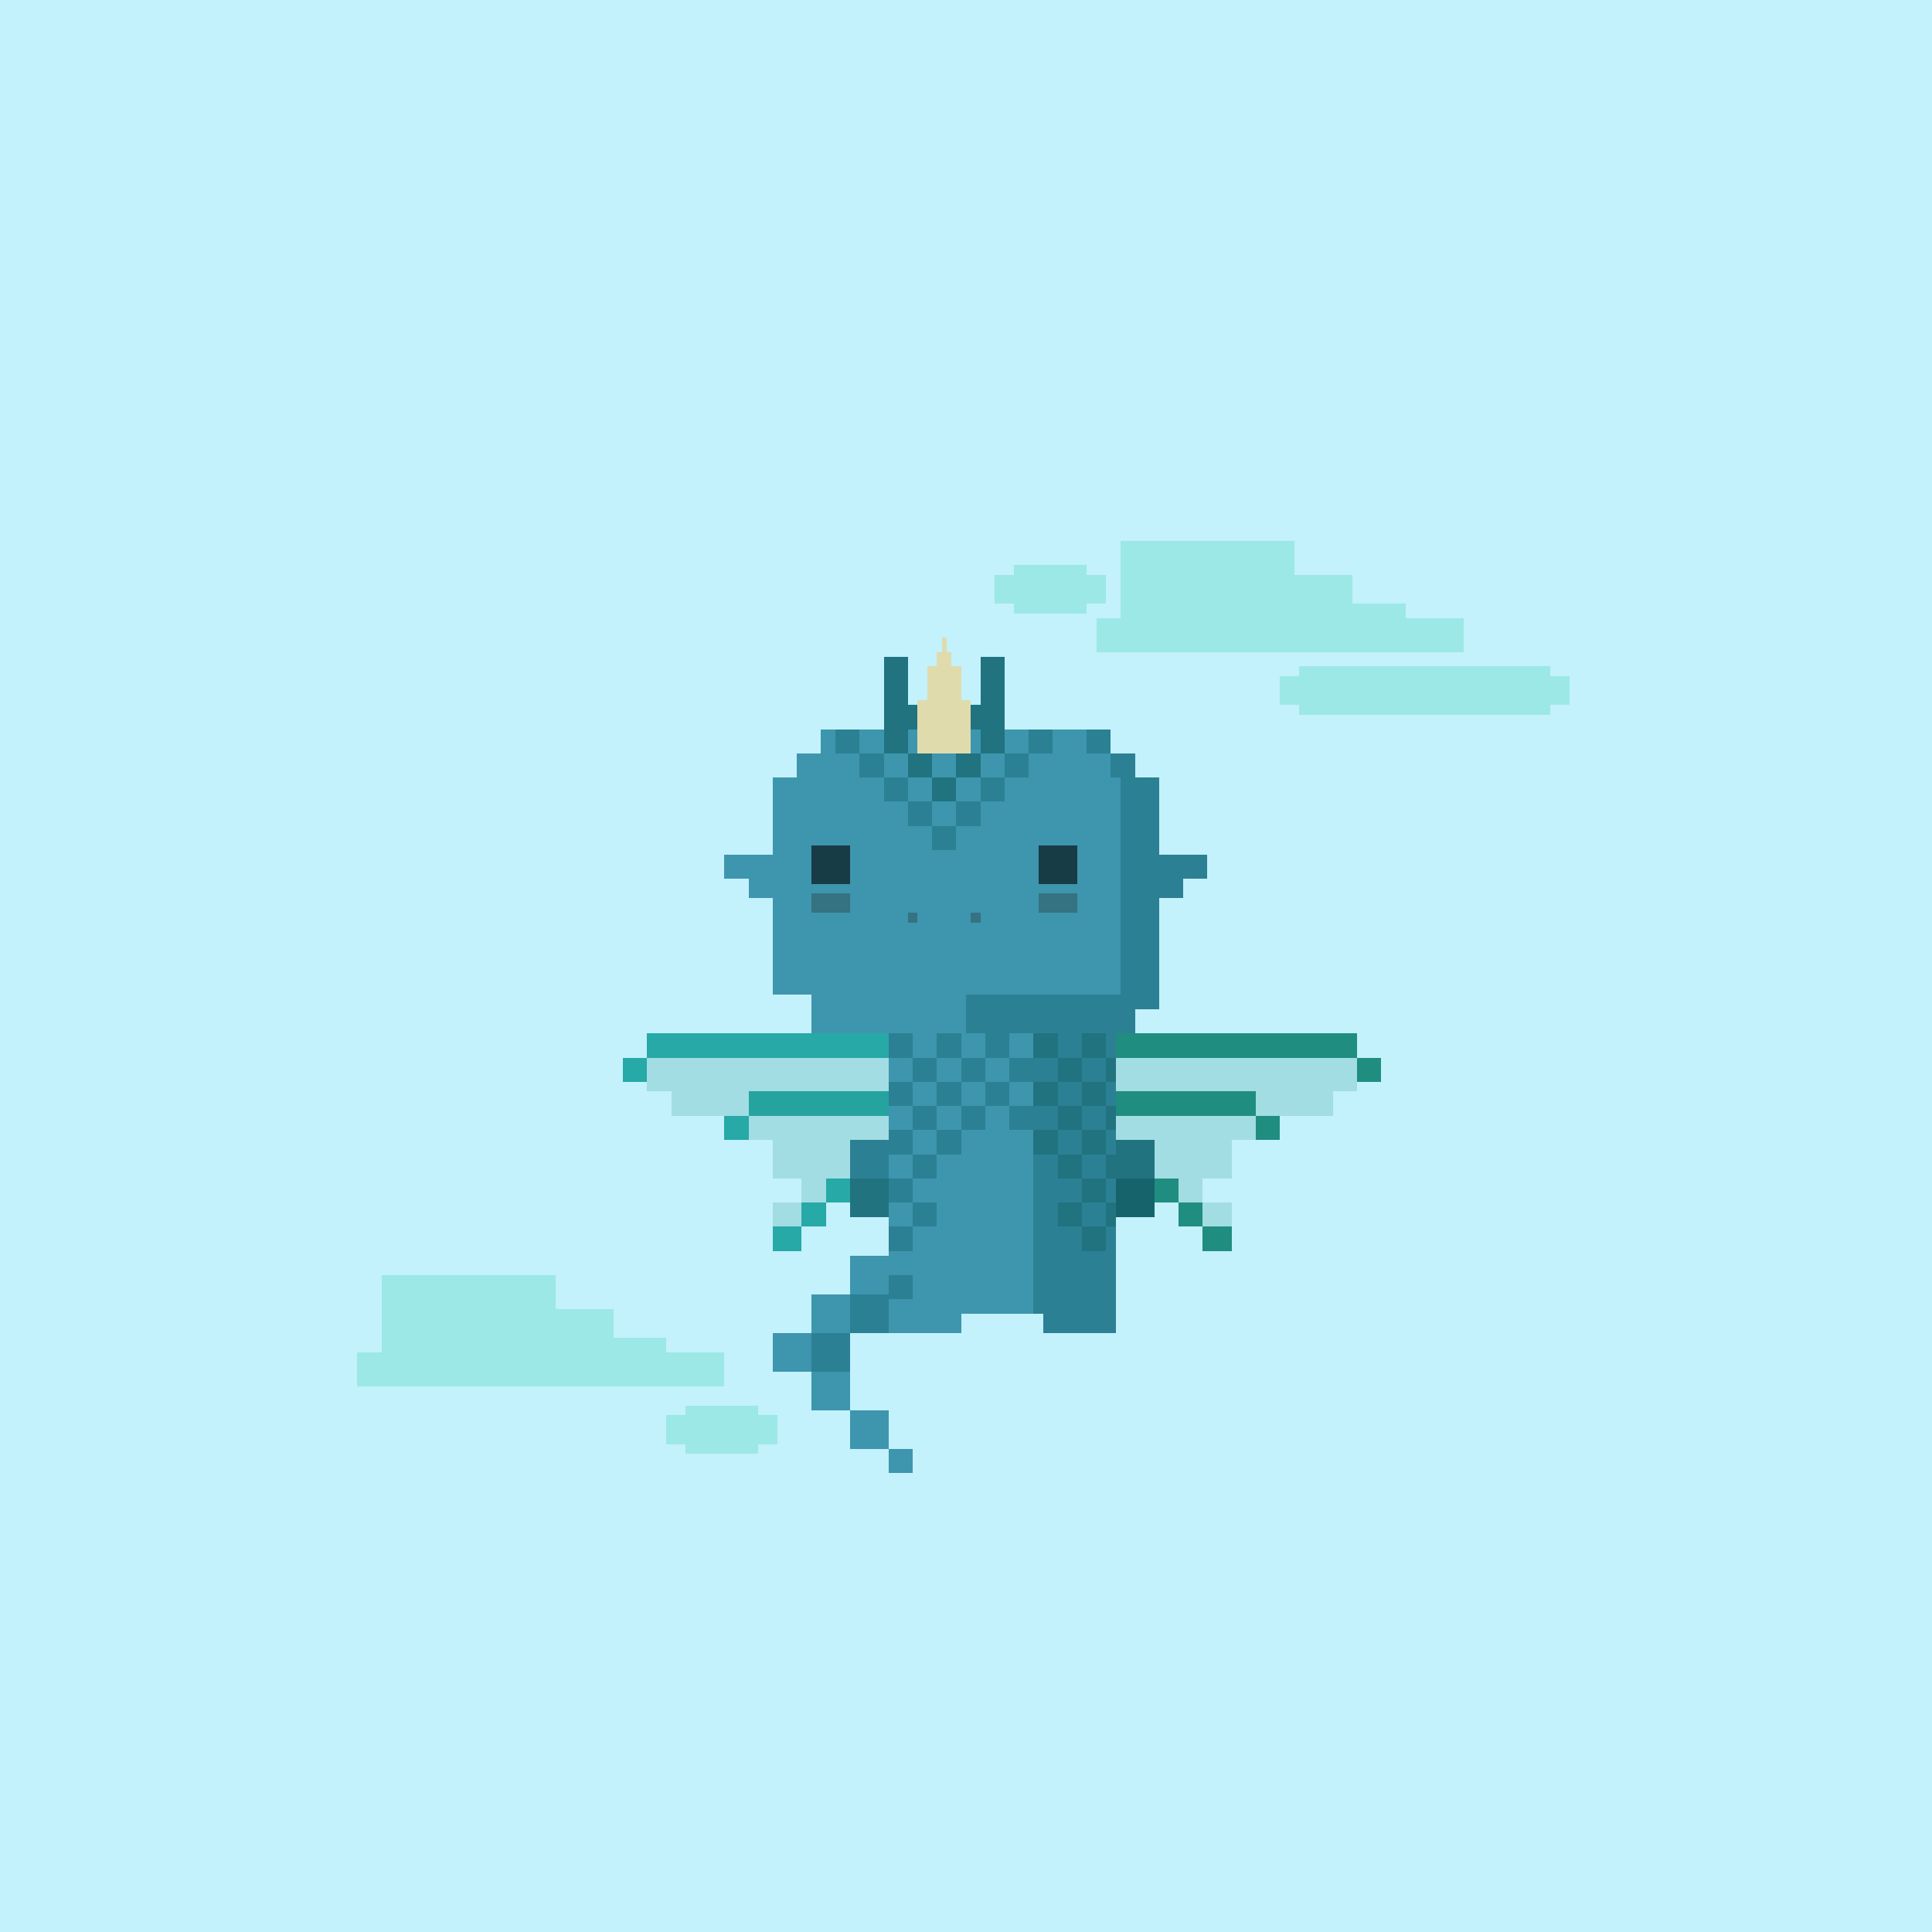 <svg xmlns="http://www.w3.org/2000/svg" viewBox="0 0 400 400">
  <defs>
    <style>.Body__cls-1{fill:#c3f1fc}.Body__cls-2{fill:#3d96ad}.Body__cls-3{fill:#2c8093}.Body__cls-4{fill:#231f20;opacity:0.3}.Body__cls-5{opacity:0.6}.Body__cls-6{fill:#217380}.Body__cls-7{fill:#16636c}</style>
  </defs>
  <g id="Body__Sapphire_Dragon" data-name="Sapphire Dragon" shape-rendering="crispEdges">
    <path class="Body__cls-1" d="M-5-4H405V406H-5z"/>
    <path class="Body__cls-2" d="M240 206 240 161 235 161 235 156 230 156 230 151 170 151 170 156 165 156 165 161 160 161 160 177 155 177 150 177 150 182 155 182 155 186 160 186 160 206 168 206 168 214 184 214 184 260 176 260 176 268 184 268 184 272 184 276 199 276 199 272 214 272 214 214 200 214 200 206 240 206z"/>
    <path class="Body__cls-3" d="M245 177 240 177 240 161 235 161 235 156 230 156 230 161 232 161 232 206 200 206 200 214 214 214 214 272 216 272 216 276 231 276 231 272 231 262 231 214 235 214 235 209 240 209 240 206 240 186 245 186 245 182 250 182 250 177 245 177zM225 151H230V156H225zM176 268H184V276H176zM168 276H176V284H168z"/>
    <path class="Body__cls-2" d="M168 268H176V276H168zM160 276H168V284H160zM168 284H176V292H168zM176 292H184V300H176z"/>
    <path class="Body__cls-2" transform="translate(373 605) rotate(180)" d="M184 300H189V305H184z"/>
    <path id="Body__Mouth" class="Body__cls-4" d="M188 189H190V191H188z"/>
    <path id="Body__Mouth-2" data-name="Mouth" class="Body__cls-4" d="M201 189H203V191H201z"/>
    <path id="Body__Left_Eye" data-name="Left Eye" class="Body__cls-5" d="M168 175H176V183H168z"/>
    <path id="Body__Right_Eye" data-name="Right Eye" class="Body__cls-5" d="M215 175H223V183H215z"/>
    <path id="Body__Left_Cheek" data-name="Left Cheek" class="Body__cls-4" d="M168 185H176V189H168z"/>
    <path id="Body__Right_Cheek" data-name="Right Cheek" class="Body__cls-4" d="M215 185H223V189H215z"/>
    <path id="Body__Left_Arm" data-name="Left Arm" class="Body__cls-3" d="M176 236H184V252H176z"/>
    <path id="Body__Right_Arm" data-name="Right Arm" class="Body__cls-6" d="M231 236H239V252H231z"/>
    <path id="Body__Left_Shoe" data-name="Left Shoe" class="Body__cls-6" d="M176 244H184V252H176z"/>
    <path id="Body__Left_Hand" data-name="Left Hand" class="Body__cls-7" d="M231 244H239V252H231z"/>
    <path class="Body__cls-3" d="M193 171H198V176H193z"/>
    <path class="Body__cls-6" d="M193 161H198V166H193z"/>
    <path class="Body__cls-3" d="M188 166H193V171H188zM183 161H188V166H183zM198 166H203V171H198zM203 161H208V166H203zM193 151H198V156H193z"/>
    <path class="Body__cls-6" d="M188 146 188 141 188 136 183 136 183 141 183 146 183 151 183 156 188 156 188 151 193 151 193 146 188 146zM203 136 203 141 203 146 198 146 198 151 203 151 203 156 208 156 208 151 208 146 208 141 208 136 203 136z"/>
    <path class="Body__cls-3" d="M213 151H218V156H213zM178 156H183V161H178zM173 151H178V156H173z"/>
    <path class="Body__cls-6" d="M188 156H193V161H188zM198 156H203V161H198z"/>
    <path class="Body__cls-3" d="M208 156H213V161H208zM194 234H199V239H194zM194 224H199V229H194zM189 229H194V234H189zM184 224H189V229H184zM199 229H204V234H199zM209 229H214V234H209zM204 224H209V229H204zM194 214H199V219H194zM184 214H189V219H184zM204 214H209V219H204z"/>
    <path class="Body__cls-6" d="M214 214H219V219H214z"/>
    <path class="Body__cls-3" d="M189 219H194V224H189zM199 219H204V224H199zM209 219H214V224H209zM184 264H189V269H184zM184 254H189V259H184zM189 249H194V254H189zM184 244H189V249H184zM184 234H189V239H184z"/>
    <path class="Body__cls-6" d="M219 229H224V234H219zM219 219H224V224H219zM219 249H224V254H219zM219 239H224V244H219zM229 229H231V234H229zM229 219H231V224H229zM229 249H231V254H229zM229 239H231V244H229z"/>
    <path class="Body__cls-3" d="M189 239H194V244H189z"/>
    <path class="Body__cls-6" d="M214 234H219V239H214zM214 224H219V229H214zM214 214H219V219H214zM224 224H229V229H224zM224 214H229V219H224zM224 244H229V249H224zM224 254H229V259H224zM224 234H229V239H224z"/>
  </g>
  <defs>
    <style>.Wings__cls-1,.Wings__cls-2{fill:#208d81}.Wings__cls-1{opacity:0.2}.Wings__cls-3{fill:#26a9a7}</style>
  </defs>
  <g id="Wings__Emerald_Wings" data-name="Emerald Wings" shape-rendering="crispEdges">
    <path class="Wings__cls-1" d="M231 219 231 231 276 231 276 226 281 226 281 219 231 219z"/>
    <path class="Wings__cls-2" d="M231 214H281V219H231zM231 226H260V231H231zM239 244H244V249H239zM244 249H249V254H244zM249 254H255V259H249zM281 219H286V224H281z"/>
    <path class="Wings__cls-1" d="M249 249H255V254H249zM239 231 231 231 231 236 239 236 239 244 244 244 244 249 249 249 249 244 255 244 255 236 260 236 260 231 239 231z"/>
    <path class="Wings__cls-2" d="M260 231H265V236H260z"/>
    <path class="Wings__cls-3" d="M134 214H184V219H134zM155 226H184V231H155zM171 244H176V249H171zM166 249H171V254H166zM160 254H166V259H160zM129 219H134V224H129z"/>
    <path class="Wings__cls-1" d="M184 219 184 231 139 231 139 226 134 226 134 219 184 219zM160 249H166V254H160zM176 231 155 231 155 236 160 236 160 244 166 244 166 249 171 249 171 244 176 244 176 236 184 236 184 231 176 231z"/>
    <path class="Wings__cls-3" d="M150 231H155V236H150z"/>
  </g>
  <defs>
    <style>.Horns__cls-1{fill:#e0dbad}</style>
  </defs>
  <path id="Horns__Horn" class="Horns__cls-1" d="M199 145 199 138 197 138 197 135 196 135 196 132 195 132 195 135 194 135 194 138 192 138 192 145 190 145 190 156 201 156 201 145 199 145z" shape-rendering="crispEdges"/>
  <defs>
    <style>.Clouds__cls-1{fill:#00c695;opacity:0.2}</style>
  </defs>
  <g id="Clouds__Stratocumulus-Clouds" shape-rendering="crispEdges">
    <path class="Clouds__cls-1" d="M291 128 291 125 280 125 280 119 268 119 268 112 232 112 232 128 227 128 227 135 232 135 268 135 303 135 303 128 291 128zM321 140 321 138 269 138 269 140 265 140 265 146 269 146 269 148 321 148 321 146 325 146 325 140 321 140z"/>
    <path class="Clouds__cls-1" d="M225 119 225 117 210 117 210 119 206 119 206 125 210 125 210 127 225 127 225 125 229 125 229 119 225 119zM138 280 138 277 127 277 127 271 115 271 115 264 79 264 79 280 74 280 74 287 79 287 115 287 150 287 150 280 138 280zM157 293 157 291 142 291 142 293 138 293 138 299 142 299 142 301 157 301 157 299 161 299 161 293 157 293z"/>
  </g>
</svg>